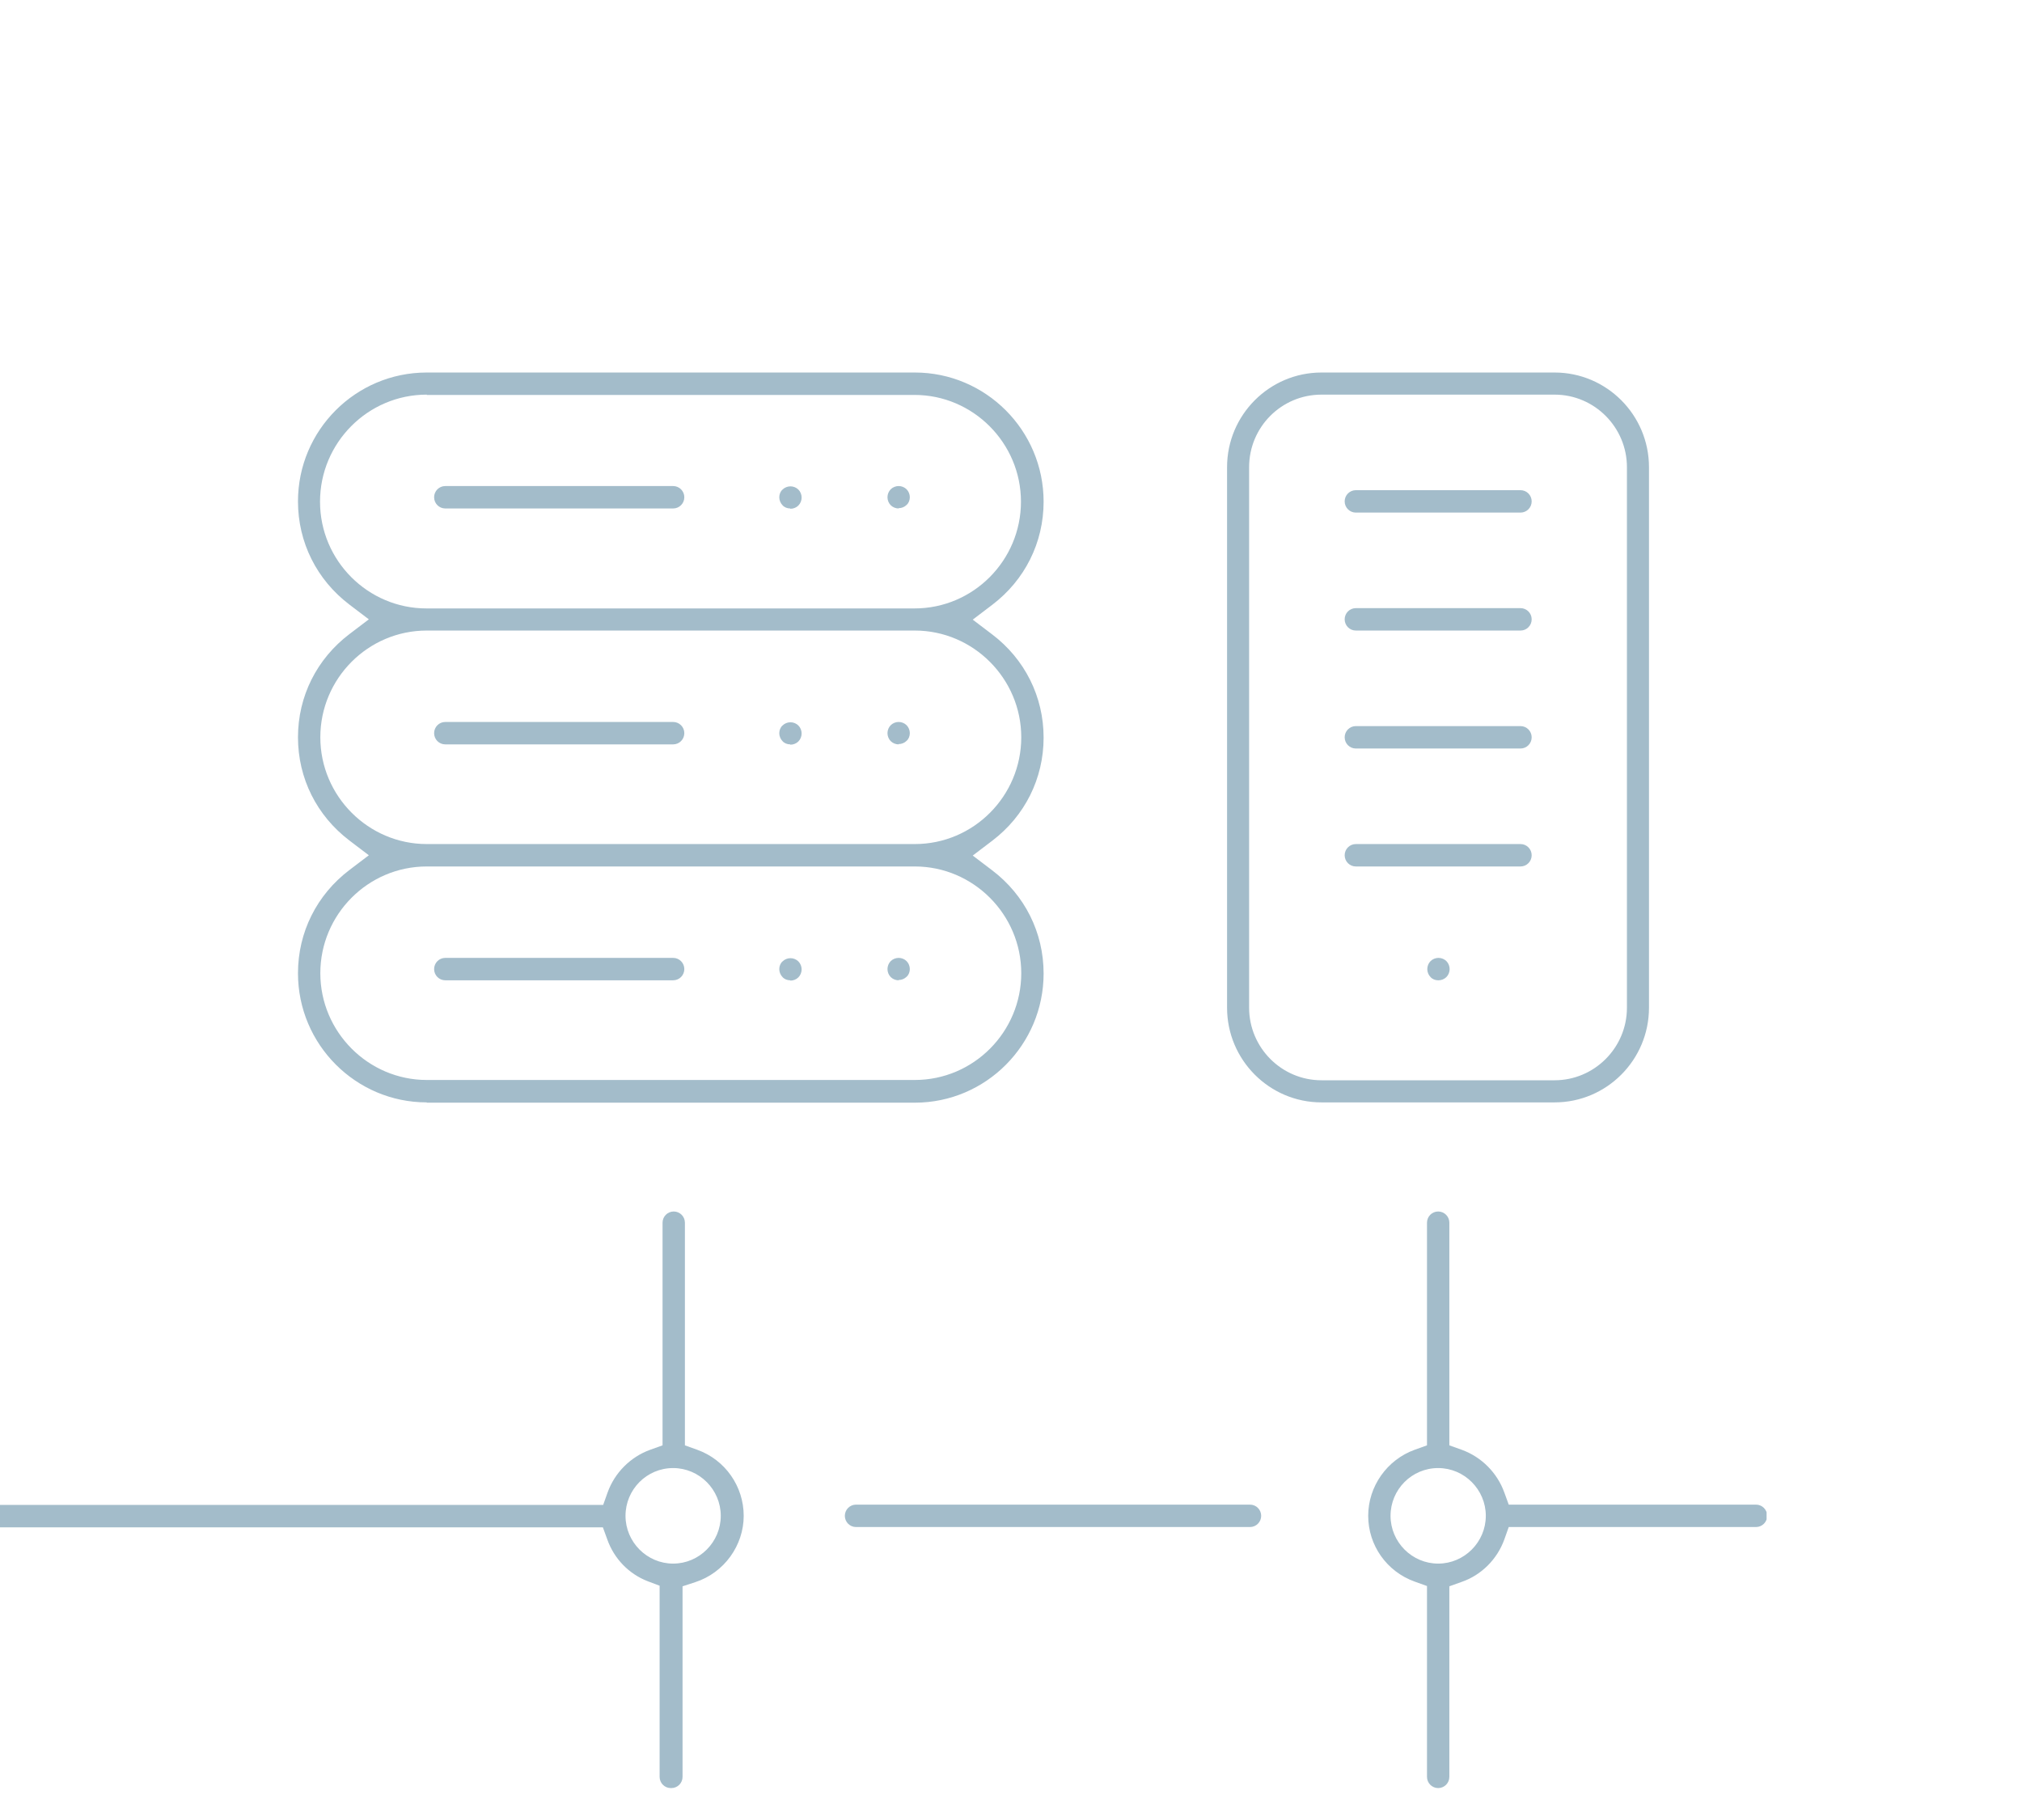 <svg width="190" height="171" viewBox="0 0 190 171" fill="none" xmlns="http://www.w3.org/2000/svg">
<g clip-path="url(#clip0_1968_1523)">
<g clip-path="url(#clip1_1968_1523)">
<path d="M135.14 168C134.56 168 134.09 167.529 134.09 166.947V149.016L132.93 148.6C130.305 147.658 128.565 145.192 128.565 142.421C128.565 139.651 130.333 137.157 132.93 136.215L134.09 135.799V114.88C134.09 114.298 134.56 113.827 135.14 113.827C135.72 113.827 136.19 114.298 136.19 114.88V135.799L137.35 136.215C139.201 136.88 140.693 138.376 141.356 140.233L141.771 141.369H165.005C165.586 141.369 166.055 141.84 166.055 142.421C166.055 143.003 165.586 143.474 165.005 143.474H141.771L141.356 144.638C140.693 146.494 139.201 147.991 137.35 148.628L136.19 149.043V166.947C136.19 167.529 135.72 168 135.14 168ZM135.14 137.933C132.653 137.933 130.664 139.955 130.664 142.421C130.664 144.887 132.681 146.91 135.14 146.91C137.599 146.91 139.616 144.887 139.616 142.421C139.616 139.955 137.599 137.933 135.14 137.933ZM63.032 168C62.452 168 61.982 167.529 61.982 166.947V148.988L60.877 148.572C59.081 147.88 57.7 146.439 57.064 144.638L56.65 143.502H-10.95C-11.53 143.502 -12 143.031 -12 142.449C-12 141.867 -11.53 141.396 -10.95 141.396H56.678L57.092 140.233C57.755 138.376 59.247 136.88 61.098 136.215L62.258 135.799V114.88C62.258 114.298 62.728 113.827 63.308 113.827C63.888 113.827 64.358 114.298 64.358 114.88V135.799L65.518 136.215C68.143 137.157 69.883 139.651 69.883 142.421C69.883 145.192 68.06 147.769 65.325 148.656L64.137 149.043V166.947C64.137 167.529 63.667 168 63.087 168H63.032ZM63.253 137.933C60.766 137.933 58.777 139.955 58.777 142.421C58.777 144.887 60.794 146.91 63.253 146.91C65.712 146.91 67.728 144.887 67.728 142.421C67.728 139.955 65.712 137.933 63.253 137.933ZM80.437 143.474C79.857 143.474 79.387 143.003 79.387 142.421C79.387 141.84 79.857 141.369 80.437 141.369H117.458C118.038 141.369 118.508 141.84 118.508 142.421C118.508 143.003 118.038 143.474 117.458 143.474H80.437ZM124.172 103.576C119.282 103.576 115.303 99.586 115.303 94.682V43.894C115.303 38.99 119.282 35 124.172 35H146.08C150.971 35 154.949 38.99 154.949 43.894V94.682C154.949 99.586 150.971 103.576 146.08 103.576H124.172ZM124.172 37.078C120.414 37.078 117.375 40.126 117.375 43.894V94.682C117.375 98.422 120.414 101.498 124.172 101.498H146.08C149.81 101.498 152.877 98.45 152.877 94.682V43.894C152.877 40.154 149.838 37.078 146.08 37.078H124.172ZM40.101 103.576C33.443 103.576 28 98.145 28 91.44C28 87.589 29.768 84.07 32.835 81.742L34.658 80.357L32.835 78.972C29.768 76.644 28 73.125 28 69.274C28 65.423 29.768 61.904 32.835 59.576L34.658 58.191L32.835 56.806C29.768 54.478 28 50.959 28 47.108C28 40.431 33.415 35 40.101 35H85.963C92.621 35 98.064 40.431 98.064 47.136C98.064 50.987 96.296 54.506 93.229 56.833L91.405 58.219L93.229 59.604C96.296 61.931 98.064 65.45 98.064 69.302C98.064 73.153 96.296 76.672 93.229 78.999L91.405 80.385L93.229 81.77C96.296 84.097 98.064 87.616 98.064 91.468C98.064 98.145 92.649 103.603 85.963 103.603H40.101V103.576ZM40.101 81.41C34.575 81.41 30.1 85.926 30.1 91.44C30.1 96.954 34.603 101.47 40.101 101.47H85.963C91.488 101.47 95.964 96.954 95.964 91.44C95.964 85.926 91.461 81.41 85.963 81.41H40.101ZM40.101 59.244C34.575 59.244 30.1 63.76 30.1 69.274C30.1 74.788 34.603 79.304 40.101 79.304H85.963C91.488 79.304 95.964 74.788 95.964 69.274C95.964 63.76 91.461 59.244 85.963 59.244H40.101ZM40.101 37.078C34.575 37.078 30.072 41.594 30.072 47.136C30.072 52.677 34.575 57.166 40.073 57.166H85.935C91.461 57.166 95.936 52.65 95.936 47.136C95.936 41.622 91.433 37.106 85.935 37.106H40.101V37.078ZM135.14 92.105C134.864 92.105 134.587 91.994 134.422 91.8C134.228 91.606 134.118 91.329 134.118 91.052C134.118 90.775 134.228 90.498 134.422 90.304C134.615 90.11 134.891 89.999 135.168 89.999C135.444 89.999 135.72 90.11 135.914 90.304C136.107 90.498 136.217 90.775 136.217 91.052C136.217 91.329 136.107 91.606 135.914 91.8C135.72 91.994 135.444 92.105 135.168 92.105H135.14ZM84.443 92.105C84.167 92.105 83.891 91.994 83.697 91.8C83.504 91.606 83.393 91.329 83.393 91.052C83.393 90.775 83.504 90.498 83.697 90.304C83.891 90.11 84.167 89.999 84.443 89.999C84.719 89.999 84.996 90.11 85.189 90.304C85.383 90.498 85.493 90.775 85.493 91.052C85.493 91.329 85.383 91.606 85.189 91.772C84.996 91.966 84.719 92.077 84.443 92.077V92.105ZM74.249 92.105C73.972 92.105 73.696 91.994 73.53 91.8C73.337 91.606 73.226 91.329 73.226 91.052C73.226 90.775 73.337 90.498 73.53 90.332C73.724 90.138 74 90.027 74.276 90.027C74.553 90.027 74.829 90.138 75.022 90.332C75.216 90.525 75.326 90.803 75.326 91.08C75.326 91.357 75.216 91.634 75.022 91.828C74.829 92.022 74.553 92.133 74.276 92.133L74.249 92.105ZM41.841 92.105C41.261 92.105 40.792 91.634 40.792 91.052C40.792 90.47 41.261 89.999 41.841 89.999H63.253C63.833 89.999 64.303 90.47 64.303 91.052C64.303 91.634 63.833 92.105 63.253 92.105H41.841ZM127.404 81.41C126.824 81.41 126.354 80.939 126.354 80.357C126.354 79.775 126.824 79.304 127.404 79.304H142.876C143.456 79.304 143.926 79.775 143.926 80.357C143.926 80.939 143.456 81.41 142.876 81.41H127.404ZM127.404 70.327C126.824 70.327 126.354 69.856 126.354 69.274C126.354 68.692 126.824 68.221 127.404 68.221H142.876C143.456 68.221 143.926 68.692 143.926 69.274C143.926 69.856 143.456 70.327 142.876 70.327H127.404ZM84.443 69.939C84.167 69.939 83.891 69.828 83.697 69.634C83.504 69.44 83.393 69.163 83.393 68.886C83.393 68.609 83.504 68.332 83.697 68.138C83.891 67.944 84.167 67.833 84.443 67.833C84.719 67.833 84.996 67.944 85.189 68.138C85.383 68.332 85.493 68.609 85.493 68.886C85.493 69.163 85.383 69.44 85.189 69.606C84.996 69.8 84.719 69.911 84.443 69.911V69.939ZM74.249 69.939C73.972 69.939 73.696 69.828 73.53 69.634C73.337 69.44 73.226 69.163 73.226 68.886C73.226 68.609 73.337 68.332 73.53 68.166C73.724 67.972 74 67.861 74.276 67.861C74.553 67.861 74.829 67.972 75.022 68.166C75.216 68.36 75.326 68.637 75.326 68.914C75.326 69.191 75.216 69.468 75.022 69.662C74.829 69.856 74.553 69.967 74.276 69.967L74.249 69.939ZM41.841 69.939C41.261 69.939 40.792 69.468 40.792 68.886C40.792 68.304 41.261 67.833 41.841 67.833H63.253C63.833 67.833 64.303 68.304 64.303 68.886C64.303 69.468 63.833 69.939 63.253 69.939H41.841ZM127.404 59.244C126.824 59.244 126.354 58.773 126.354 58.191C126.354 57.609 126.824 57.138 127.404 57.138H142.876C143.456 57.138 143.926 57.609 143.926 58.191C143.926 58.773 143.456 59.244 142.876 59.244H127.404ZM127.404 48.161C126.824 48.161 126.354 47.69 126.354 47.108C126.354 46.526 126.824 46.055 127.404 46.055H142.876C143.456 46.055 143.926 46.526 143.926 47.108C143.926 47.69 143.456 48.161 142.876 48.161H127.404ZM84.443 47.773C84.167 47.773 83.891 47.662 83.697 47.468C83.504 47.274 83.393 46.997 83.393 46.72C83.393 46.443 83.504 46.166 83.697 45.972C83.891 45.778 84.167 45.667 84.443 45.667C84.719 45.667 84.996 45.778 85.189 45.972C85.383 46.166 85.493 46.443 85.493 46.72C85.493 46.997 85.383 47.274 85.189 47.441C84.996 47.635 84.719 47.745 84.443 47.745V47.773ZM74.249 47.773C73.972 47.773 73.696 47.662 73.53 47.468C73.337 47.274 73.226 46.997 73.226 46.72C73.226 46.443 73.337 46.166 73.53 46C73.724 45.806 74 45.695 74.276 45.695C74.553 45.695 74.829 45.806 75.022 46C75.216 46.194 75.326 46.471 75.326 46.748C75.326 47.025 75.216 47.302 75.022 47.496C74.829 47.69 74.553 47.801 74.276 47.801L74.249 47.773ZM41.841 47.773C41.261 47.773 40.792 47.302 40.792 46.72C40.792 46.138 41.261 45.667 41.841 45.667H63.253C63.833 45.667 64.303 46.138 64.303 46.72C64.303 47.302 63.833 47.773 63.253 47.773H41.841Z" fill="#A3BCCA"/>
</g>
</g>
<defs>
<clipPath id="clip0_1968_1523">
<rect width="190" height="171" fill="white"/>
</clipPath>
<clipPath id="clip1_1968_1523">
<rect width="176" height="153" fill="white" transform="translate(-10 35)"/>
</clipPath>
</defs>
</svg>
